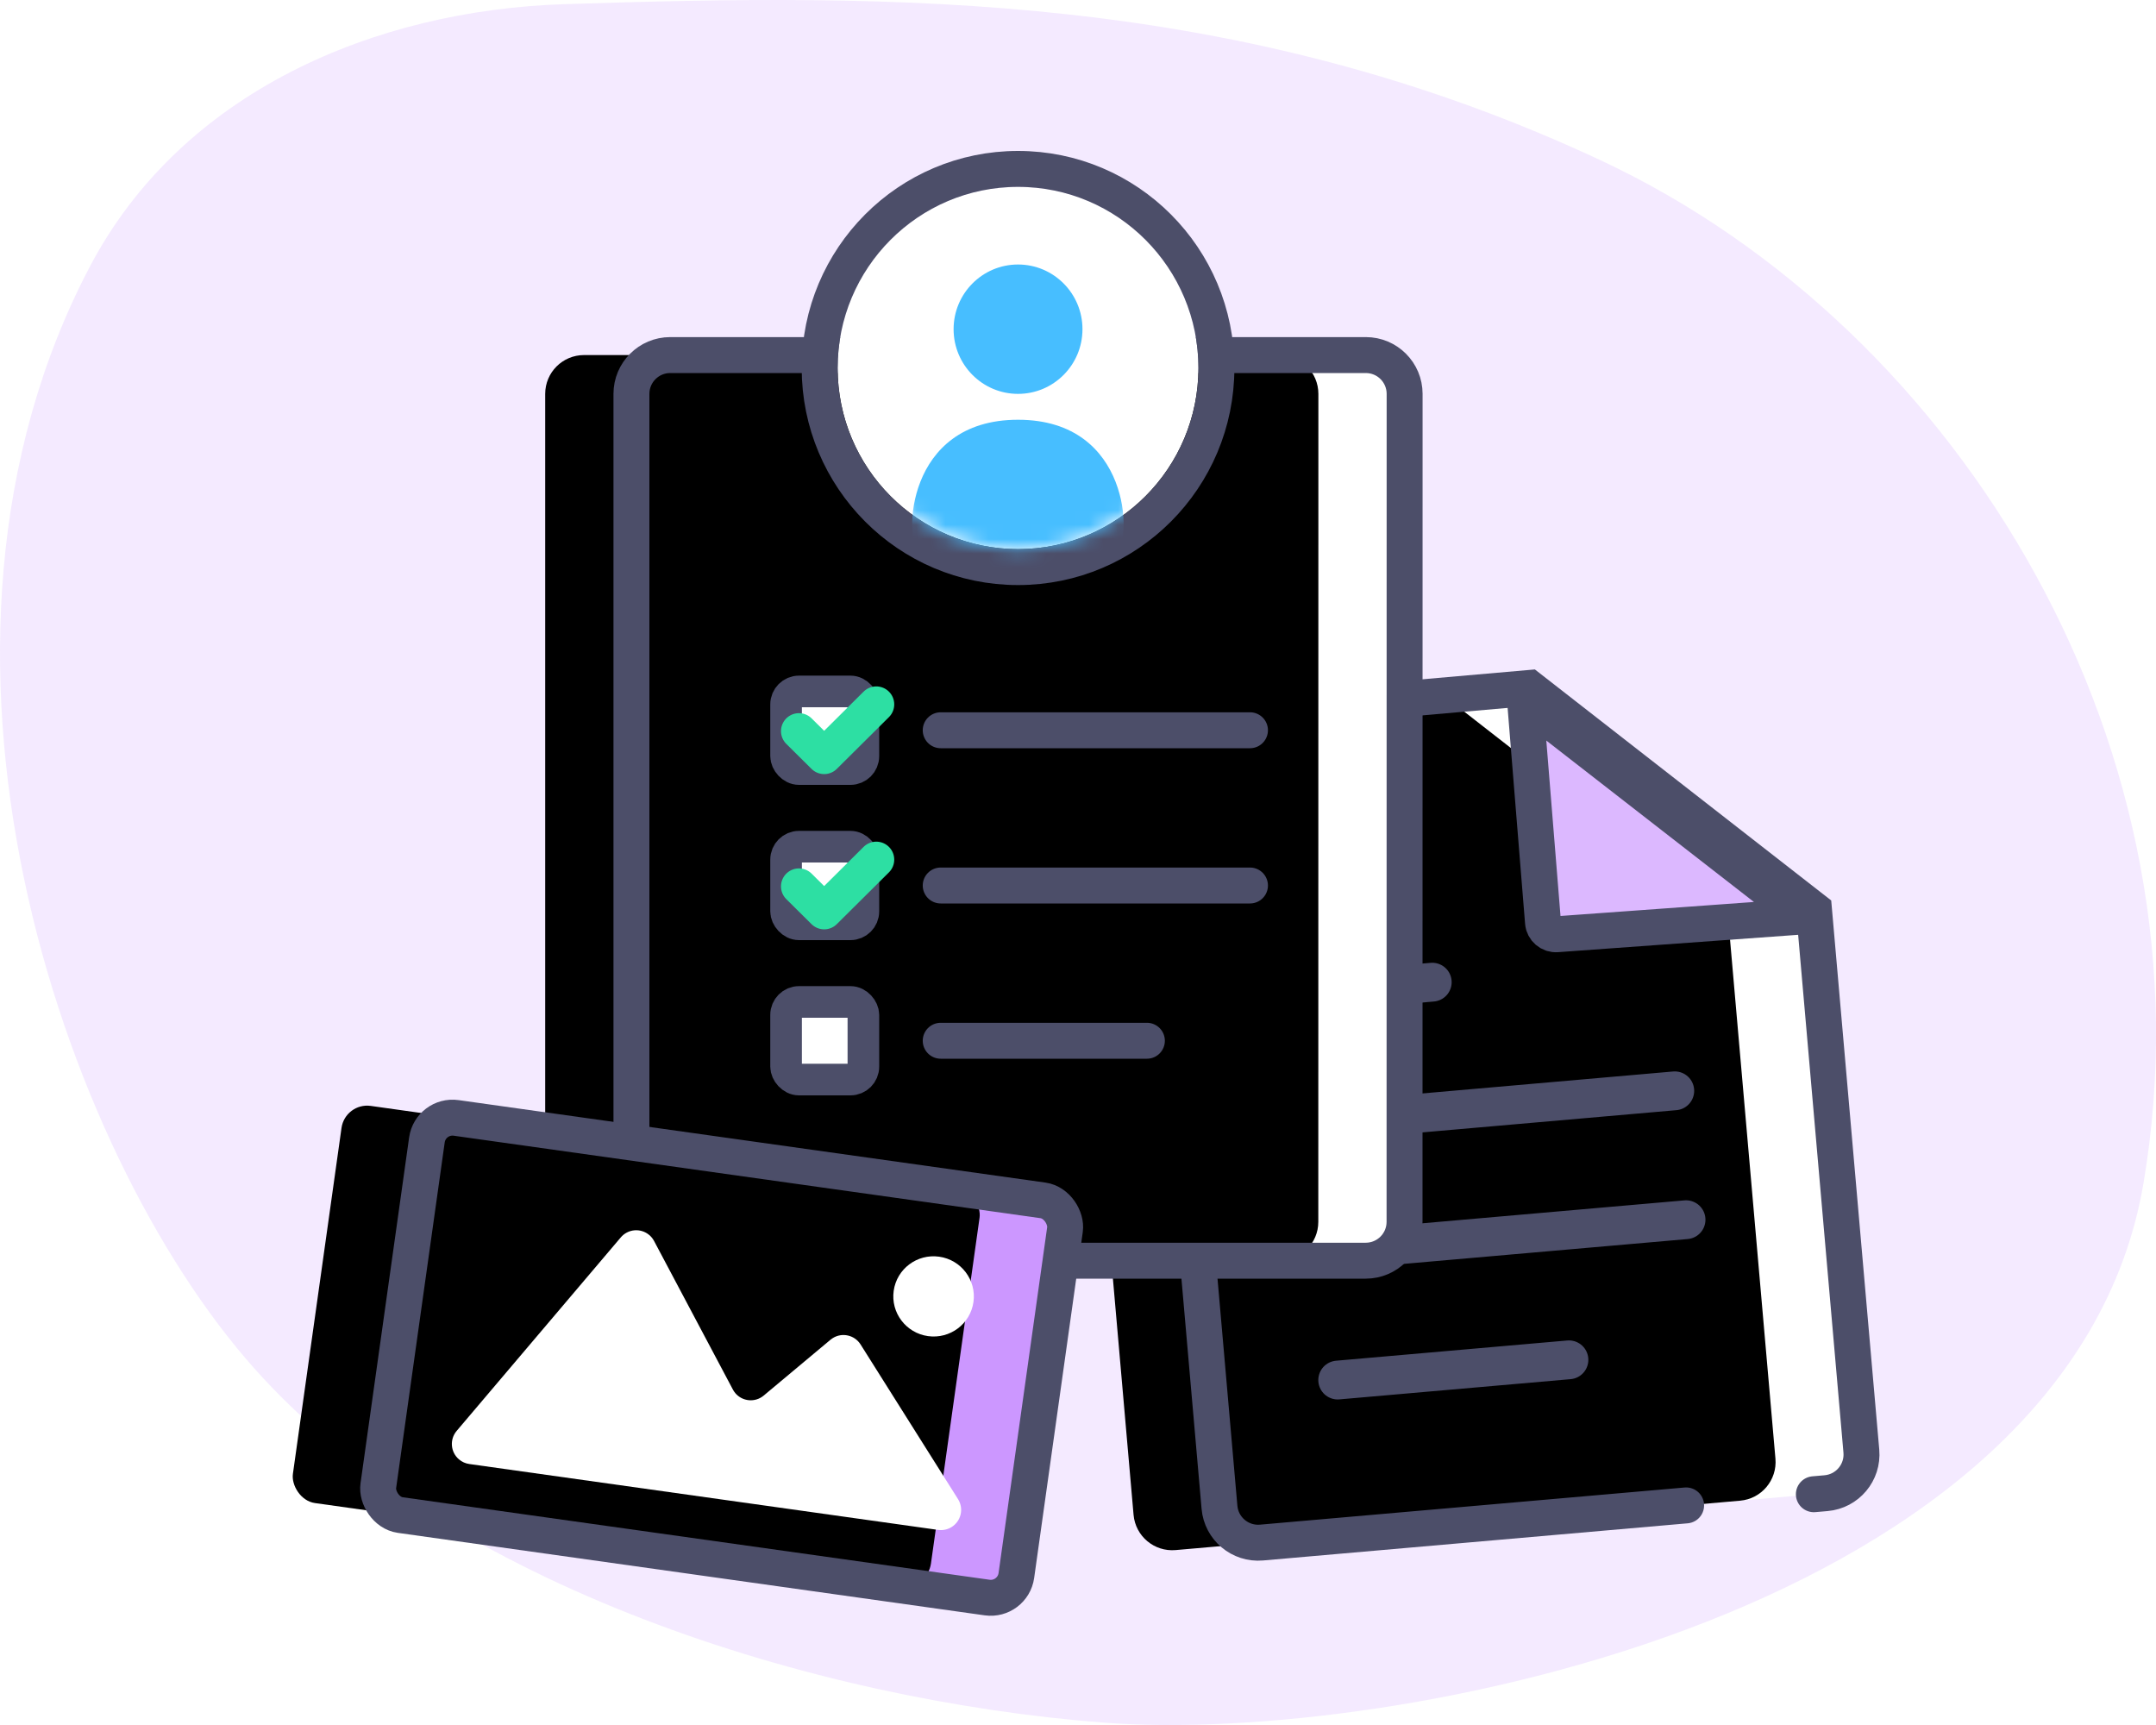 <?xml version="1.0" encoding="UTF-8"?>
<svg width="150px" height="120px" viewBox="0 0 150 120" version="1.1" xmlns="http://www.w3.org/2000/svg" xmlns:xlink="http://www.w3.org/1999/xlink">
    <!-- Generator: sketchtool 55.1 (78136) - https://sketchapp.com -->
    <title>76944C9B-805D-4FA7-93B7-F92D4A8C62D6</title>
    <desc>Created with sketchtool.</desc>
    <defs>
        <path d="M32.354,57.6 L2.7,57.6 C1.209,57.6 -3.96386883e-07,56.391 -3.96386883e-07,54.9 L-3.96386883e-07,2.7 C-3.96386883e-07,1.209 1.209,2.73923262e-16 2.7,0 L26.448,0 L44.828,17.1 L44.828,54.9 C44.828,56.391 43.619,57.6 42.128,57.6 L41.275,57.6" id="path-1"></path>
        <filter x="-9.5%" y="-7.4%" width="119.0%" height="114.8%" filterUnits="objectBoundingBox" id="filter-2">
            <feOffset dx="-6" dy="0" in="SourceAlpha" result="shadowOffsetInner1"></feOffset>
            <feComposite in="shadowOffsetInner1" in2="SourceAlpha" operator="arithmetic" k2="-1" k3="1" result="shadowInnerInner1"></feComposite>
            <feColorMatrix values="0 0 0 0 0   0 0 0 0 0   0 0 0 0 0  0 0 0 0.1 0" type="matrix" in="shadowInnerInner1"></feColorMatrix>
        </filter>
        <path d="M51.093,11.7 L2.7,11.7 C1.209,11.7 -2.84715077e-15,12.909 0,14.4 L0,72 C-2.61473702e-16,73.491 1.209,74.7 2.7,74.7 L51.087,74.7 C52.578,74.7 53.787,73.491 53.788,72 L53.793,14.4 C53.793,12.909 52.585,11.7 51.093,11.7 C51.093,11.7 51.093,11.7 51.093,11.7 Z" id="path-3"></path>
        <filter x="-7.9%" y="-6.7%" width="115.8%" height="113.5%" filterUnits="objectBoundingBox" id="filter-4">
            <feOffset dx="-6" dy="0" in="SourceAlpha" result="shadowOffsetInner1"></feOffset>
            <feComposite in="shadowOffsetInner1" in2="SourceAlpha" operator="arithmetic" k2="-1" k3="1" result="shadowInnerInner1"></feComposite>
            <feColorMatrix values="0 0 0 0 0   0 0 0 0 0   0 0 0 0 0  0 0 0 0.1 0" type="matrix" in="shadowInnerInner1"></feColorMatrix>
        </filter>
        <ellipse id="path-5" cx="12.552" cy="12.6" rx="12.552" ry="12.6"></ellipse>
        <rect id="path-7" x="0" y="0" width="44.828" height="27.9" rx="1.8"></rect>
        <filter x="-9.5%" y="-15.2%" width="119.0%" height="130.5%" filterUnits="objectBoundingBox" id="filter-8">
            <feOffset dx="-6" dy="0" in="SourceAlpha" result="shadowOffsetInner1"></feOffset>
            <feComposite in="shadowOffsetInner1" in2="SourceAlpha" operator="arithmetic" k2="-1" k3="1" result="shadowInnerInner1"></feComposite>
            <feColorMatrix values="0 0 0 0 0   0 0 0 0 0   0 0 0 0 0  0 0 0 0.1 0" type="matrix" in="shadowInnerInner1"></feColorMatrix>
        </filter>
    </defs>
    <g id="Help-LP" stroke="none" stroke-width="1" fill="none" fill-rule="evenodd">
        <g id="Help-center" transform="translate(-184, -5335)">
            <g id="attributes-image" transform="translate(184, 5335)">
                <path d="M132.301,95.201 C145.824,80.018 157.709,45.044 143.734,18.52 C137.331,6.368 123.925,0.715 110.738,0.29 C87.926,-0.447 63.904,-0.672 38.64,11.15 C13.376,22.971 -4.193,52.47 0.872,82.319 C5.938,112.167 52.99,121.384 73.181,119.837 C93.372,118.29 118.778,110.384 132.301,95.201 Z" id="Path-17" fill="#CC97FF" opacity="0.2" transform="translate(75, 60) scale(-1, 1) translate(-75, -60) "></path>
                <g id="Group-5" transform="translate(26, 13)">
                    <g id="doc" transform="translate(79, 64.092) rotate(-5) translate(-79, -64.092) translate(56.5, 35.092)" stroke-linecap="round">
                        <g id="Path-9">
                            <use fill="#FFFFFF" fill-rule="evenodd" xlink:href="#path-1"></use>
                            <use fill="black" fill-opacity="1" filter="url(#filter-2)" xlink:href="#path-1"></use>
                            <use stroke="#4C4E69" stroke-width="2.5" xlink:href="#path-1"></use>
                        </g>
                        <path d="M8.966,28.8 L34.081,28.8" id="Path-17" stroke="#4C4E69" stroke-width="2.7"></path>
                        <path d="M8.966,37.8 L34.081,37.8" id="Path-17-Copy-2" stroke="#4C4E69" stroke-width="2.7"></path>
                        <path d="M8.966,46.8 L25.115,46.8" id="Path-17-Copy-3" stroke="#4C4E69" stroke-width="2.7"></path>
                        <path d="M8.966,19.8 L17.931,19.8" id="Path-17-Copy" stroke="#4C4E69" stroke-width="2.7"></path>
                        <path d="M43.95,17.492 L26.069,0.899 L25.969,16.328 C25.966,16.822 26.361,17.226 26.855,17.234 L43.95,17.492 Z" id="Path-4" stroke="#4C4E69" stroke-width="2.5" fill="#DCB8FF" stroke-linejoin="round"></path>
                    </g>
                    <g id="checklist" transform="translate(17.931, 0)">
                        <g id="Path-3" stroke-linecap="round">
                            <use fill="#FFFFFF" fill-rule="evenodd" xlink:href="#path-3"></use>
                            <use fill="black" fill-opacity="1" filter="url(#filter-4)" xlink:href="#path-3"></use>
                            <use stroke="#4C4E69" stroke-width="2.5" xlink:href="#path-3"></use>
                        </g>
                        <rect id="Rectangle" stroke="#4C4E69" stroke-width="2.2" fill="#FFFFFF" stroke-linecap="round" x="10.759" y="35.1" width="5.379" height="5.4" rx="0.9"></rect>
                        <rect id="Rectangle-Copy-3" stroke="#4C4E69" stroke-width="2.2" fill="#FFFFFF" stroke-linecap="round" x="10.759" y="45.9" width="5.379" height="5.4" rx="0.9"></rect>
                        <rect id="Rectangle-Copy-4" stroke="#4C4E69" stroke-width="2.2" fill="#FFFFFF" stroke-linecap="round" x="10.759" y="56.7" width="5.379" height="5.4" rx="0.9"></rect>
                        <polyline id="check" stroke="#2DDFA3" stroke-width="2.5" stroke-linecap="round" stroke-linejoin="round" points="11.655 37.861 13.409 39.6 17.034 36"></polyline>
                        <polyline id="check-copy" stroke="#2DDFA3" stroke-width="2.5" stroke-linecap="round" stroke-linejoin="round" points="11.655 48.661 13.409 50.4 17.034 46.8"></polyline>
                        <path d="M21.517,37.8 L43.034,37.8" id="Path-17" stroke="#4C4E69" stroke-width="2.5" stroke-linecap="round"></path>
                        <path d="M21.517,48.6 L43.034,48.6" id="Path-17" stroke="#4C4E69" stroke-width="2.5" stroke-linecap="round"></path>
                        <path d="M21.517,59.4 L35.862,59.4" id="Path-17" stroke="#4C4E69" stroke-width="2.5" stroke-linecap="round"></path>
                        <ellipse id="Oval" fill="#FFFFFF" cx="26.897" cy="12.6" rx="12.552" ry="12.6"></ellipse>
                        <g id="girl" transform="translate(14.345, 0)">
                            <mask id="mask-6" fill="white">
                                <use xlink:href="#path-5"></use>
                            </mask>
                            <ellipse stroke="#4C4E69" stroke-width="2.5" cx="12.552" cy="12.6" rx="13.802" ry="13.85"></ellipse>
                            <path d="M12.552,27 C15.057,27 17.412,26.355 19.462,25.222 C20.418,24.693 20.474,16.2 12.552,16.2 C4.629,16.2 4.68,24.687 5.604,25.202 C7.663,26.347 10.031,27 12.552,27 Z" id="Oval-2" fill="#47BEFF" mask="url(#mask-6)"></path>
                            <ellipse id="Oval" fill="#47BEFF" mask="url(#mask-6)" cx="12.552" cy="9.9" rx="4.483" ry="4.5"></ellipse>
                        </g>
                    </g>
                    <g id="image" transform="translate(24.285, 81.512) rotate(8) translate(-24.285, -81.512) translate(1.785, 67.512)">
                        <g id="Rectangle-7" stroke-linecap="round">
                            <use fill="#CC97FF" fill-rule="evenodd" xlink:href="#path-7"></use>
                            <use fill="black" fill-opacity="1" filter="url(#filter-8)" xlink:href="#path-7"></use>
                            <use stroke="#4C4E69" stroke-width="2.5" xlink:href="#path-7"></use>
                        </g>
                        <path d="M40.069,21.401 L31.858,11.691 C31.356,11.098 30.469,11.023 29.876,11.525 C29.828,11.565 29.783,11.609 29.74,11.656 L25.678,16.15 C25.158,16.727 24.268,16.772 23.692,16.251 C23.62,16.185 23.554,16.112 23.497,16.033 L16.628,6.562 C16.172,5.933 15.292,5.793 14.664,6.249 C14.519,6.354 14.396,6.485 14.301,6.636 L4.866,21.557 C4.451,22.214 4.647,23.082 5.304,23.497 C5.528,23.64 5.789,23.715 6.055,23.715 L38.995,23.715 C39.772,23.715 40.401,23.085 40.401,22.309 C40.401,21.976 40.283,21.655 40.069,21.401 Z" id="Path-2" fill="#FFFFFF" fill-rule="nonzero"></path>
                        <ellipse id="Oval-5" fill="#FFFFFF" fill-rule="nonzero" cx="36.422" cy="7.673" rx="2.802" ry="2.79"></ellipse>
                    </g>
                </g>
            </g>
        </g>
    </g>
</svg>